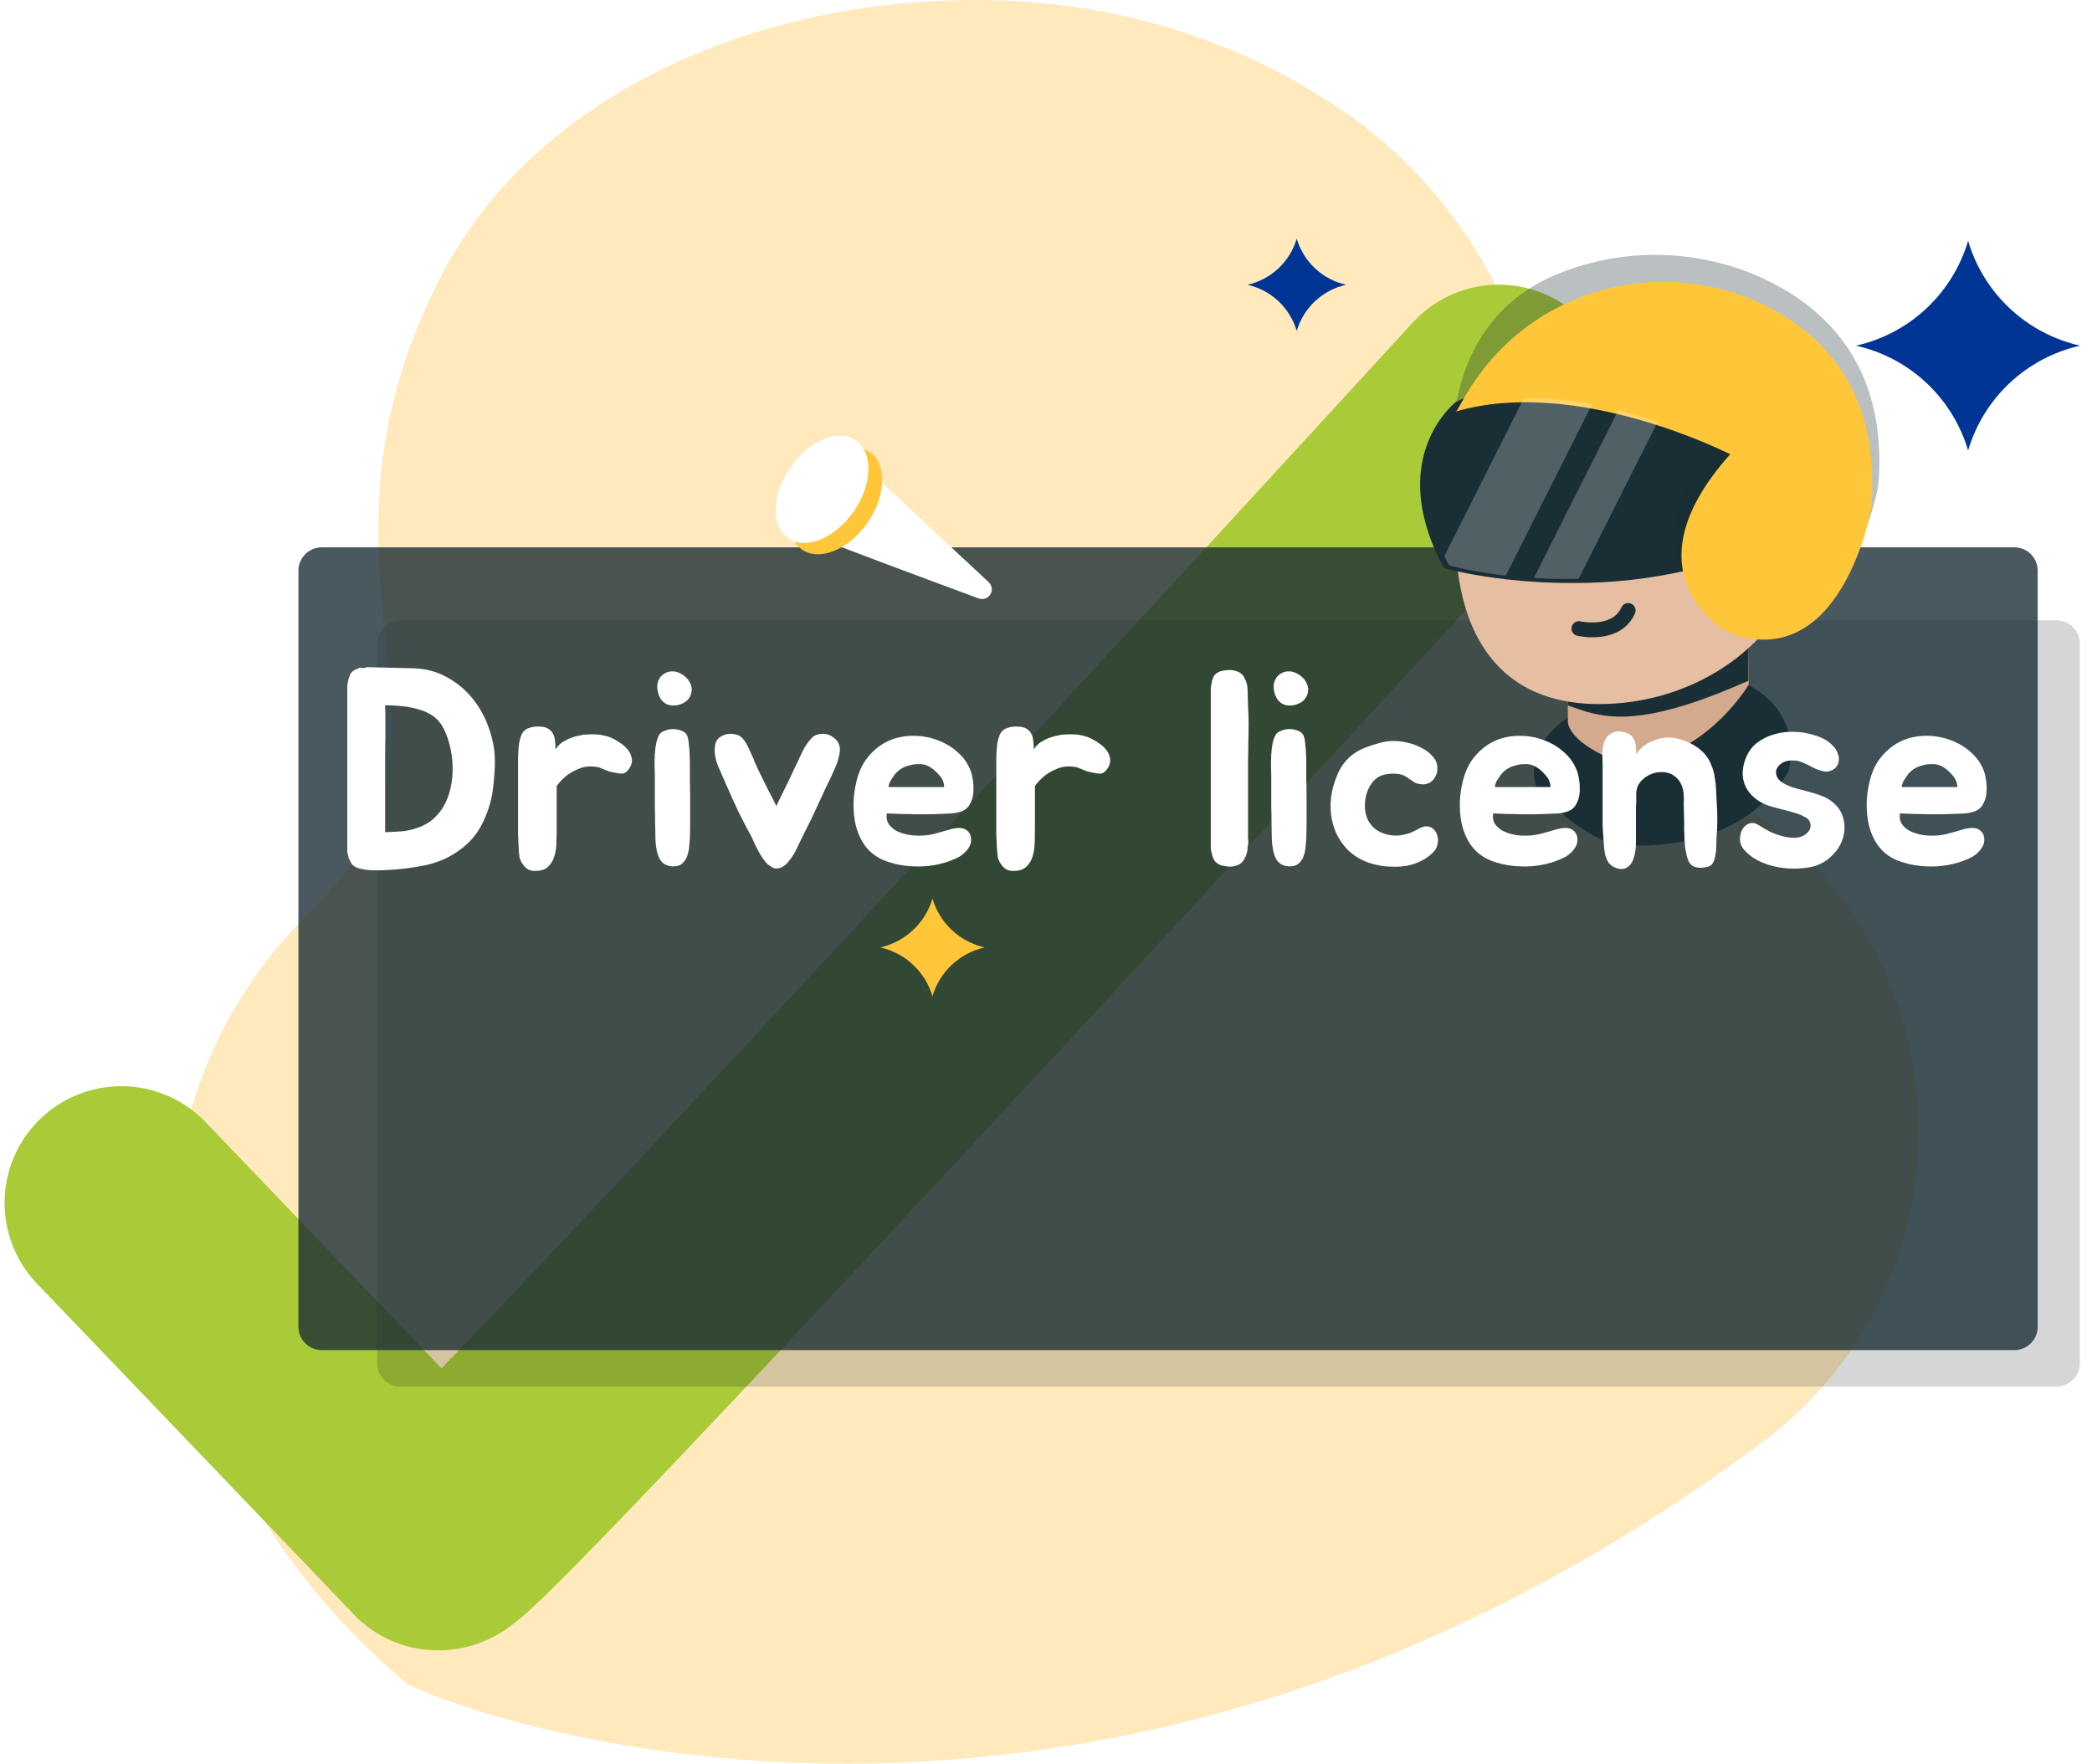 <svg width="172" height="145" viewBox="0 0 172 145" fill="none" xmlns="http://www.w3.org/2000/svg">
<path d="M33.418 138.39C34.617 139.392 87.437 161.693 145.288 118.276C145.288 118.276 145.756 117.932 146.53 117.274C163.46 102.843 160.792 75.941 141.406 65.027C134.15 60.942 128.432 45.959 126.744 35.198C125.095 24.684 119.304 15.234 110.533 9.211C101.763 3.187 89.272 -1.522 72.543 0.459C57.57 2.233 42.735 9.725 36.003 23.206C23.653 47.946 40.418 60.638 25.663 74.82C16.333 83.793 12.26 96.953 15.279 109.54C17.533 118.938 22.645 129.3 33.418 138.39Z" fill="#FFE9BD"/>
<path d="M9.973 98.899C9.973 98.899 35.02 125.027 36.012 126.091C37.003 127.156 123.229 33 123.229 33" stroke="#A9CB37" stroke-width="19.196" stroke-linecap="round"/>
<path d="M169.08 51H32.92C31.859 51 31 51.859 31 52.92V112.08C31 113.141 31.859 114 32.92 114H169.08C170.141 114 171 113.141 171 112.08V52.92C171 51.859 170.141 51 169.08 51Z" fill="#071114" fill-opacity="0.17"/>
<path d="M165.616 45H26.455C25.395 45 24.535 45.859 24.535 46.92V109.08C24.535 110.141 25.395 111 26.455 111H165.616C166.676 111 167.535 110.141 167.535 109.08V46.92C167.535 45.859 166.676 45 165.616 45Z" fill="#1A2E35" fill-opacity="0.79"/>
<path d="M143.785 63.458C138.842 67.437 128.904 64.944 128.904 64.944V54.231C131.964 50.259 143.699 52.376 143.699 52.376C143.699 52.376 143.768 54.897 143.781 56.903C143.791 58.185 143.781 59.258 143.708 59.327C143.702 59.331 143.791 63.454 143.785 63.458Z" fill="#D3AA8D"/>
<path d="M143.699 52.376C143.699 52.376 143.739 53.958 143.752 55.964C134.312 60.162 131.565 58.935 128.904 57.997V54.231C131.964 50.259 143.699 52.376 143.699 52.376Z" fill="#1A2E35"/>
<path d="M128.9 58.987C128.9 58.987 128.324 60.786 133.048 62.635C133.185 62.702 132.664 69.42 132.664 69.42C132.664 69.42 129.301 68.493 126.276 64.585C126.299 64.57 125.118 61.6 128.9 58.987Z" fill="#1A2E35"/>
<path d="M143.755 56.323C143.755 56.323 139.742 63.042 133.05 62.627C132.921 62.71 132.666 69.413 132.666 69.413C132.666 69.413 142.738 70.864 147.063 63.378C147.347 62.142 147.8 58.492 143.755 56.323Z" fill="#1A2E35"/>
<path d="M119.798 41.974C119.798 41.974 117.709 57.949 131.55 57.887C138.362 57.857 144.561 54.211 147.29 48.625C148.415 46.322 149.123 43.496 148.905 40.041C147.35 28.414 120.777 25.133 119.798 41.974Z" fill="#E6BEA1"/>
<path d="M139.795 46.633C136.813 47.397 133.755 47.827 130.679 47.916H130.404C129.101 47.95 127.865 47.927 126.717 47.867L126.358 47.846C125.455 47.794 124.611 47.718 123.839 47.629C123.553 47.599 123.277 47.564 123.01 47.528C120.403 47.182 118.787 46.731 118.698 46.677C118.553 46.405 118.414 46.136 118.288 45.871C117.717 44.718 117.29 43.498 117.015 42.241C115.729 36.121 119.685 33.062 119.685 33.062C120.291 32.752 120.922 32.495 121.572 32.294C122.833 31.908 124.138 31.683 125.455 31.626C127.035 31.555 128.618 31.639 130.181 31.877C130.669 31.948 131.157 32.031 131.638 32.125C132.341 32.259 133.036 32.415 133.717 32.587L133.998 32.66C135.119 32.954 136.201 33.284 137.219 33.632L137.535 33.741C140.009 34.6 142.413 35.645 144.728 36.868C144.728 36.868 139.637 46.428 139.795 46.633Z" fill="#1A2E35"/>
<g filter="url(#filter0_f_498_6005)">
<path d="M141.975 35.472C141.975 35.472 130.38 30.035 119.678 33.047C119.946 33.153 120.305 25.695 128.071 22.521C130.774 21.417 133.696 20.884 136.635 20.96C139.574 21.036 142.462 21.718 145.099 22.959C149.984 25.264 155.181 29.987 154.449 39.716C154.523 39.998 151.793 54.3 141.606 50.425C141.75 50.355 132.454 45.672 141.975 35.472Z" fill="#1A2E35" fill-opacity="0.3"/>
</g>
<g filter="url(#filter1_d_498_6005)">
<path d="M142.25 36.579C142.25 36.579 129.656 30.131 119.686 33.07C119.935 33.173 122.062 27.036 129.297 23.938C131.815 22.861 134.537 22.341 137.276 22.415C140.014 22.489 142.704 23.155 145.16 24.366C149.712 26.616 154.553 31.225 153.872 40.721C153.941 40.996 151.397 54.955 141.907 51.173C142.041 51.104 133.38 46.534 142.25 36.579Z" fill="#FFC63A"/>
</g>
<path d="M40.671 62.062C40.701 62.569 40.694 63.091 40.648 63.629C40.617 64.166 40.563 64.688 40.486 65.195C40.333 66.07 40.049 66.923 39.634 67.752C39.219 68.581 38.613 69.287 37.814 69.871C36.985 70.485 36.041 70.908 34.981 71.138C33.921 71.353 32.87 71.484 31.825 71.53C31.472 71.56 31.111 71.568 30.743 71.553C30.389 71.553 30.044 71.514 29.706 71.437C29.43 71.391 29.222 71.307 29.084 71.184C29.007 71.138 28.946 71.077 28.9 71C28.854 70.923 28.815 70.846 28.785 70.769C28.738 70.693 28.7 70.616 28.669 70.539C28.654 70.447 28.631 70.355 28.6 70.263C28.585 70.186 28.57 70.117 28.554 70.055C28.554 69.979 28.554 69.909 28.554 69.848V56.695C28.554 56.587 28.554 56.488 28.554 56.395C28.554 56.303 28.57 56.211 28.6 56.119C28.631 55.904 28.677 55.727 28.738 55.589C28.8 55.405 28.884 55.275 28.992 55.198C29.084 55.121 29.176 55.067 29.268 55.036C29.36 54.99 29.445 54.952 29.522 54.921C29.614 54.891 29.706 54.891 29.798 54.921C29.906 54.937 30.021 54.914 30.144 54.852L33.99 54.944C35.004 54.975 35.91 55.213 36.709 55.658C37.507 56.088 38.191 56.641 38.759 57.317C39.327 57.993 39.772 58.753 40.095 59.597C40.417 60.427 40.609 61.248 40.671 62.062ZM36.386 66.439C36.678 65.978 36.893 65.448 37.031 64.849C37.169 64.251 37.231 63.644 37.215 63.03C37.2 62.4 37.116 61.793 36.962 61.21C36.809 60.611 36.593 60.081 36.317 59.62C36.102 59.283 35.826 59.006 35.488 58.791C35.15 58.576 34.774 58.415 34.359 58.307C33.944 58.185 33.499 58.1 33.023 58.054C32.562 58.008 32.109 57.985 31.664 57.985C31.679 58.43 31.687 58.86 31.687 59.275C31.687 59.69 31.687 60.127 31.687 60.588C31.672 61.141 31.664 61.678 31.664 62.2C31.664 62.722 31.664 63.229 31.664 63.721V68.42C32.14 68.404 32.593 68.382 33.023 68.351C33.468 68.305 33.891 68.213 34.29 68.074C34.705 67.936 35.081 67.744 35.419 67.498C35.772 67.237 36.094 66.884 36.386 66.439ZM42.592 63.168C42.592 62.984 42.592 62.776 42.592 62.546C42.592 62.3 42.599 62.054 42.615 61.809C42.63 61.548 42.653 61.302 42.684 61.072C42.73 60.826 42.791 60.611 42.868 60.427C42.991 60.15 43.183 59.966 43.444 59.874C43.705 59.766 43.989 59.72 44.296 59.736C44.619 59.736 44.872 59.789 45.056 59.897C45.241 60.004 45.379 60.15 45.471 60.334C45.563 60.503 45.617 60.703 45.632 60.933C45.663 61.148 45.678 61.379 45.678 61.624C45.817 61.379 46.001 61.179 46.231 61.026C46.477 60.872 46.723 60.749 46.968 60.657C47.214 60.565 47.437 60.503 47.636 60.473C47.836 60.427 47.951 60.404 47.982 60.404C48.366 60.373 48.711 60.365 49.019 60.381C49.341 60.396 49.694 60.465 50.078 60.588C50.324 60.68 50.577 60.811 50.838 60.98C51.099 61.133 51.33 61.317 51.529 61.532C51.729 61.747 51.86 61.985 51.921 62.246C51.998 62.492 51.967 62.753 51.829 63.03C51.614 63.413 51.376 63.605 51.115 63.605C50.854 63.59 50.57 63.544 50.263 63.467C50.093 63.437 49.894 63.367 49.663 63.26C49.433 63.153 49.234 63.083 49.065 63.053C48.542 62.976 48.082 63.014 47.682 63.168C47.283 63.321 46.938 63.506 46.646 63.721C46.308 63.982 46.016 64.281 45.771 64.619V67.936C45.771 68.351 45.763 68.781 45.748 69.226C45.748 69.671 45.686 70.078 45.563 70.447C45.456 70.8 45.264 71.092 44.987 71.322C44.726 71.537 44.342 71.629 43.836 71.599C43.559 71.583 43.313 71.453 43.099 71.207C42.883 70.946 42.753 70.693 42.707 70.447C42.676 70.217 42.653 69.94 42.638 69.618C42.623 69.295 42.607 68.957 42.592 68.604C42.592 68.251 42.592 67.898 42.592 67.544C42.592 67.176 42.592 66.838 42.592 66.531V63.168ZM56.719 62.592C56.719 63.022 56.719 63.506 56.719 64.043C56.734 64.581 56.742 65.141 56.742 65.725C56.742 66.293 56.742 66.861 56.742 67.429C56.742 67.982 56.734 68.497 56.719 68.973C56.703 69.203 56.68 69.456 56.65 69.733C56.619 69.994 56.557 70.24 56.465 70.47C56.373 70.7 56.227 70.892 56.028 71.046C55.843 71.184 55.59 71.246 55.267 71.23C54.791 71.199 54.446 70.992 54.231 70.608C54.031 70.224 53.916 69.687 53.885 68.996C53.885 68.642 53.878 68.236 53.862 67.775C53.862 67.314 53.855 66.846 53.839 66.37C53.839 65.894 53.839 65.433 53.839 64.988C53.839 64.527 53.839 64.112 53.839 63.744C53.839 63.529 53.832 63.268 53.816 62.961C53.816 62.653 53.824 62.339 53.839 62.016C53.855 61.694 53.893 61.386 53.955 61.095C54.016 60.788 54.116 60.534 54.254 60.334C54.361 60.212 54.515 60.12 54.715 60.058C54.914 59.981 55.122 59.943 55.337 59.943C55.567 59.943 55.782 59.981 55.982 60.058C56.197 60.135 56.35 60.242 56.442 60.381C56.504 60.473 56.55 60.603 56.581 60.772C56.611 60.941 56.634 61.133 56.65 61.348C56.68 61.548 56.696 61.763 56.696 61.993C56.711 62.208 56.719 62.408 56.719 62.592ZM55.843 57.939C55.367 58.062 54.968 58.016 54.646 57.801C54.339 57.57 54.147 57.233 54.07 56.787C54.008 56.465 54.031 56.181 54.139 55.935C54.246 55.689 54.408 55.505 54.623 55.382C54.838 55.244 55.083 55.182 55.36 55.198C55.636 55.213 55.913 55.321 56.189 55.52C56.45 55.705 56.634 55.919 56.742 56.165C56.865 56.411 56.903 56.649 56.857 56.879C56.826 57.11 56.726 57.325 56.557 57.524C56.389 57.709 56.151 57.847 55.843 57.939ZM68.993 61.233C69.055 61.417 69.07 61.624 69.04 61.855C69.009 62.085 68.955 62.323 68.878 62.569C68.801 62.799 68.709 63.03 68.602 63.26C68.51 63.475 68.425 63.667 68.348 63.836C67.949 64.65 67.573 65.448 67.22 66.231C66.867 67.015 66.452 67.867 65.976 68.788C65.884 68.973 65.776 69.195 65.653 69.456C65.546 69.702 65.423 69.948 65.285 70.194C65.147 70.424 64.993 70.639 64.824 70.838C64.671 71.038 64.502 71.184 64.317 71.276C64.164 71.368 64.01 71.407 63.857 71.391C63.734 71.422 63.596 71.384 63.442 71.276C63.258 71.184 63.081 71.038 62.912 70.838C62.759 70.639 62.613 70.424 62.474 70.194C62.336 69.948 62.206 69.702 62.083 69.456C61.975 69.195 61.876 68.973 61.783 68.788C61.599 68.435 61.422 68.105 61.254 67.798C61.1 67.491 60.931 67.161 60.747 66.807C60.578 66.439 60.386 66.024 60.171 65.564C59.956 65.087 59.703 64.512 59.411 63.836C59.334 63.652 59.25 63.46 59.157 63.26C59.065 63.06 58.981 62.845 58.904 62.615C58.843 62.385 58.797 62.154 58.766 61.924C58.751 61.678 58.766 61.432 58.812 61.187C58.858 60.956 58.973 60.772 59.157 60.634C59.342 60.496 59.549 60.404 59.779 60.358C60.01 60.312 60.24 60.319 60.47 60.381C60.701 60.427 60.885 60.526 61.023 60.68C61.161 60.818 61.292 61.002 61.415 61.233C61.538 61.463 61.653 61.709 61.76 61.97C61.883 62.216 61.991 62.469 62.083 62.73C62.19 62.976 62.29 63.191 62.382 63.375C62.597 63.821 62.835 64.304 63.096 64.826C63.373 65.349 63.619 65.832 63.834 66.278C63.987 65.924 64.125 65.633 64.248 65.402C64.371 65.156 64.486 64.918 64.594 64.688C64.717 64.458 64.839 64.204 64.962 63.928C65.1 63.652 65.269 63.298 65.469 62.868C65.653 62.469 65.838 62.078 66.022 61.694C66.222 61.31 66.46 60.972 66.736 60.68C66.874 60.526 67.051 60.427 67.266 60.381C67.481 60.319 67.703 60.312 67.934 60.358C68.164 60.404 68.371 60.503 68.556 60.657C68.755 60.795 68.901 60.987 68.993 61.233ZM78.186 68.166C78.37 68.12 78.554 68.09 78.738 68.074C78.938 68.059 79.115 68.082 79.268 68.143C79.437 68.205 79.575 68.312 79.683 68.466C79.79 68.604 79.844 68.804 79.844 69.065C79.844 69.249 79.798 69.426 79.706 69.595C79.614 69.764 79.499 69.917 79.36 70.055C79.222 70.194 79.069 70.316 78.9 70.424C78.731 70.516 78.569 70.593 78.416 70.654C77.971 70.854 77.456 71.007 76.873 71.115C76.304 71.222 75.713 71.261 75.099 71.23C74.269 71.199 73.471 71.038 72.703 70.746C71.951 70.439 71.359 69.94 70.929 69.249C70.53 68.573 70.292 67.821 70.215 66.992C70.139 66.162 70.177 65.379 70.331 64.642C70.499 63.751 70.784 63.03 71.183 62.477C71.597 61.909 72.089 61.456 72.657 61.118C73.348 60.718 74.124 60.511 74.984 60.496C75.844 60.48 76.665 60.649 77.448 61.002C77.971 61.233 78.439 61.548 78.853 61.947C79.268 62.331 79.583 62.799 79.798 63.352C79.859 63.49 79.905 63.659 79.936 63.859C79.982 64.058 80.013 64.273 80.028 64.504C80.044 64.719 80.044 64.934 80.028 65.149C80.013 65.364 79.975 65.556 79.913 65.725C79.821 66.001 79.706 66.216 79.568 66.37C79.429 66.523 79.253 66.638 79.038 66.715C78.823 66.792 78.562 66.846 78.255 66.876C77.963 66.892 77.61 66.907 77.195 66.923C76.826 66.938 76.481 66.946 76.158 66.946C75.836 66.946 75.506 66.946 75.168 66.946C74.83 66.93 74.477 66.923 74.108 66.923C73.755 66.907 73.356 66.892 72.91 66.876C72.864 67.184 72.903 67.452 73.026 67.683C73.164 67.898 73.348 68.082 73.579 68.236C73.809 68.374 74.07 68.481 74.362 68.558C74.653 68.635 74.938 68.681 75.214 68.696C75.736 68.727 76.235 68.689 76.711 68.581C77.187 68.458 77.679 68.32 78.186 68.166ZM77.195 63.698C76.903 63.36 76.596 63.114 76.274 62.961C76.028 62.853 75.767 62.807 75.49 62.822C75.229 62.822 74.976 62.861 74.73 62.938C74.285 63.045 73.909 63.275 73.602 63.629C73.571 63.659 73.517 63.736 73.44 63.859C73.364 63.966 73.287 64.082 73.21 64.204C73.148 64.327 73.102 64.442 73.072 64.55C73.041 64.657 73.056 64.711 73.118 64.711H77.633C77.617 64.496 77.579 64.32 77.517 64.181C77.456 64.028 77.349 63.867 77.195 63.698ZM81.913 63.168C81.913 62.984 81.913 62.776 81.913 62.546C81.913 62.3 81.921 62.054 81.936 61.809C81.952 61.548 81.975 61.302 82.005 61.072C82.052 60.826 82.113 60.611 82.19 60.427C82.313 60.15 82.505 59.966 82.766 59.874C83.027 59.766 83.311 59.72 83.618 59.736C83.941 59.736 84.194 59.789 84.378 59.897C84.562 60.004 84.701 60.15 84.793 60.334C84.885 60.503 84.939 60.703 84.954 60.933C84.985 61.148 85 61.379 85 61.624C85.138 61.379 85.323 61.179 85.553 61.026C85.799 60.872 86.044 60.749 86.29 60.657C86.536 60.565 86.758 60.503 86.958 60.473C87.158 60.427 87.273 60.404 87.304 60.404C87.688 60.373 88.033 60.365 88.34 60.381C88.663 60.396 89.016 60.465 89.4 60.588C89.645 60.68 89.899 60.811 90.16 60.98C90.421 61.133 90.651 61.317 90.851 61.532C91.051 61.747 91.181 61.985 91.243 62.246C91.319 62.492 91.289 62.753 91.15 63.03C90.936 63.413 90.697 63.605 90.436 63.605C90.175 63.59 89.891 63.544 89.584 63.467C89.415 63.437 89.216 63.367 88.985 63.26C88.755 63.153 88.555 63.083 88.386 63.053C87.864 62.976 87.403 63.014 87.004 63.168C86.605 63.321 86.259 63.506 85.968 63.721C85.63 63.982 85.338 64.281 85.092 64.619V67.936C85.092 68.351 85.085 68.781 85.069 69.226C85.069 69.671 85.008 70.078 84.885 70.447C84.777 70.8 84.585 71.092 84.309 71.322C84.048 71.537 83.664 71.629 83.157 71.599C82.881 71.583 82.635 71.453 82.42 71.207C82.205 70.946 82.075 70.693 82.029 70.447C81.998 70.217 81.975 69.94 81.96 69.618C81.944 69.295 81.929 68.957 81.913 68.604C81.913 68.251 81.913 67.898 81.913 67.544C81.913 67.176 81.913 66.838 81.913 66.531V63.168ZM102.613 69.48C102.597 69.556 102.582 69.633 102.567 69.71C102.567 69.771 102.567 69.84 102.567 69.917L102.428 70.401C102.398 70.462 102.375 70.501 102.359 70.516L102.29 70.654C102.213 70.823 102.075 70.961 101.876 71.069C101.507 71.253 101.115 71.299 100.701 71.207C100.44 71.176 100.232 71.1 100.079 70.977C99.925 70.869 99.818 70.739 99.756 70.585C99.695 70.432 99.649 70.278 99.618 70.124C99.572 69.971 99.549 69.833 99.549 69.71V56.81C99.549 56.703 99.549 56.611 99.549 56.534C99.564 56.442 99.58 56.357 99.595 56.28C99.611 56.173 99.626 56.081 99.641 56.004C99.672 55.927 99.703 55.843 99.733 55.751C99.779 55.597 99.864 55.474 99.987 55.382C100.171 55.244 100.348 55.167 100.517 55.152C100.624 55.121 100.724 55.106 100.816 55.106C100.908 55.09 101.016 55.083 101.139 55.083C101.354 55.083 101.599 55.144 101.876 55.267C102.091 55.39 102.244 55.559 102.336 55.774C102.49 56.081 102.567 56.365 102.567 56.626C102.582 56.779 102.59 57.01 102.59 57.317C102.605 57.624 102.613 57.854 102.613 58.008V58.1C102.643 58.592 102.659 59.068 102.659 59.528C102.659 59.974 102.651 60.465 102.636 61.002C102.636 61.525 102.628 62.031 102.613 62.523C102.613 62.999 102.613 63.475 102.613 63.951V68.788C102.613 68.85 102.613 68.911 102.613 68.973C102.628 69.019 102.636 69.073 102.636 69.134C102.636 69.287 102.628 69.403 102.613 69.48ZM107.4 62.592C107.4 63.022 107.4 63.506 107.4 64.043C107.416 64.581 107.424 65.141 107.424 65.725C107.424 66.293 107.424 66.861 107.424 67.429C107.424 67.982 107.416 68.497 107.4 68.973C107.385 69.203 107.362 69.456 107.331 69.733C107.301 69.994 107.239 70.24 107.147 70.47C107.055 70.7 106.909 70.892 106.709 71.046C106.525 71.184 106.272 71.246 105.949 71.23C105.473 71.199 105.128 70.992 104.913 70.608C104.713 70.224 104.598 69.687 104.567 68.996C104.567 68.642 104.559 68.236 104.544 67.775C104.544 67.314 104.536 66.846 104.521 66.37C104.521 65.894 104.521 65.433 104.521 64.988C104.521 64.527 104.521 64.112 104.521 63.744C104.521 63.529 104.513 63.268 104.498 62.961C104.498 62.653 104.506 62.339 104.521 62.016C104.536 61.694 104.575 61.386 104.636 61.095C104.698 60.788 104.798 60.534 104.936 60.334C105.043 60.212 105.197 60.12 105.396 60.058C105.596 59.981 105.803 59.943 106.018 59.943C106.249 59.943 106.464 59.981 106.663 60.058C106.878 60.135 107.032 60.242 107.124 60.381C107.185 60.473 107.232 60.603 107.262 60.772C107.293 60.941 107.316 61.133 107.331 61.348C107.362 61.548 107.377 61.763 107.377 61.993C107.393 62.208 107.4 62.408 107.4 62.592ZM106.525 57.939C106.049 58.062 105.65 58.016 105.327 57.801C105.02 57.57 104.828 57.233 104.751 56.787C104.69 56.465 104.713 56.181 104.821 55.935C104.928 55.689 105.089 55.505 105.304 55.382C105.519 55.244 105.765 55.182 106.041 55.198C106.318 55.213 106.594 55.321 106.871 55.52C107.132 55.705 107.316 55.919 107.424 56.165C107.546 56.411 107.585 56.649 107.539 56.879C107.508 57.11 107.408 57.325 107.239 57.524C107.07 57.709 106.832 57.847 106.525 57.939ZM117.994 62.454C118.116 62.669 118.178 62.899 118.178 63.145C118.193 63.391 118.139 63.621 118.017 63.836C117.878 64.112 117.679 64.304 117.418 64.412C117.172 64.504 116.896 64.512 116.588 64.435C116.45 64.404 116.327 64.35 116.22 64.273C116.112 64.197 115.997 64.12 115.874 64.043C115.767 63.951 115.636 63.867 115.483 63.79C115.345 63.713 115.16 63.659 114.93 63.629C114.7 63.598 114.446 63.598 114.17 63.629C113.909 63.659 113.671 63.721 113.456 63.813C113.118 63.982 112.849 64.243 112.649 64.596C112.45 64.934 112.319 65.302 112.258 65.702C112.196 66.086 112.204 66.477 112.281 66.876C112.373 67.276 112.542 67.614 112.788 67.89C112.972 68.105 113.21 68.282 113.502 68.42C113.809 68.558 114.101 68.642 114.377 68.673C114.638 68.704 114.899 68.704 115.16 68.673C115.421 68.627 115.675 68.566 115.92 68.489C116.105 68.412 116.312 68.312 116.542 68.189C116.773 68.051 116.995 67.967 117.21 67.936C117.487 67.936 117.702 68.013 117.855 68.166C118.009 68.305 118.116 68.481 118.178 68.696C118.239 68.896 118.247 69.111 118.201 69.341C118.17 69.572 118.086 69.771 117.947 69.94C117.763 70.171 117.502 70.393 117.164 70.608C116.826 70.808 116.504 70.954 116.197 71.046C115.828 71.169 115.414 71.238 114.953 71.253C114.508 71.269 114.085 71.253 113.686 71.207C113.502 71.176 113.31 71.138 113.11 71.092C112.91 71.046 112.719 70.992 112.534 70.931C111.859 70.685 111.29 70.339 110.83 69.894C110.384 69.433 110.039 68.919 109.793 68.351C109.563 67.782 109.432 67.176 109.401 66.531C109.371 65.886 109.448 65.249 109.632 64.619C109.801 64.02 110.008 63.513 110.254 63.099C110.515 62.684 110.814 62.346 111.152 62.085C111.505 61.809 111.897 61.594 112.327 61.44C112.757 61.271 113.233 61.125 113.755 61.002C114.293 60.895 114.861 60.895 115.46 61.002C116.059 61.11 116.596 61.31 117.072 61.602C117.441 61.801 117.748 62.085 117.994 62.454ZM128.035 68.166C128.219 68.12 128.403 68.09 128.588 68.074C128.787 68.059 128.964 68.082 129.118 68.143C129.286 68.205 129.425 68.312 129.532 68.466C129.64 68.604 129.693 68.804 129.693 69.065C129.693 69.249 129.647 69.426 129.555 69.595C129.463 69.764 129.348 69.917 129.21 70.055C129.071 70.194 128.918 70.316 128.749 70.424C128.58 70.516 128.419 70.593 128.265 70.654C127.82 70.854 127.305 71.007 126.722 71.115C126.154 71.222 125.562 71.261 124.948 71.23C124.119 71.199 123.32 71.038 122.553 70.746C121.8 70.439 121.209 69.94 120.779 69.249C120.38 68.573 120.142 67.821 120.065 66.992C119.988 66.162 120.026 65.379 120.18 64.642C120.349 63.751 120.633 63.03 121.032 62.477C121.447 61.909 121.938 61.456 122.506 61.118C123.198 60.718 123.973 60.511 124.833 60.496C125.693 60.48 126.515 60.649 127.298 61.002C127.82 61.233 128.288 61.548 128.703 61.947C129.118 62.331 129.432 62.799 129.647 63.352C129.709 63.49 129.755 63.659 129.786 63.859C129.832 64.058 129.862 64.273 129.878 64.504C129.893 64.719 129.893 64.934 129.878 65.149C129.862 65.364 129.824 65.556 129.763 65.725C129.67 66.001 129.555 66.216 129.417 66.37C129.279 66.523 129.102 66.638 128.887 66.715C128.672 66.792 128.411 66.846 128.104 66.876C127.812 66.892 127.459 66.907 127.044 66.923C126.676 66.938 126.33 66.946 126.008 66.946C125.685 66.946 125.355 66.946 125.017 66.946C124.679 66.93 124.326 66.923 123.958 66.923C123.604 66.907 123.205 66.892 122.76 66.876C122.714 67.184 122.752 67.452 122.875 67.683C123.013 67.898 123.198 68.082 123.428 68.236C123.658 68.374 123.919 68.481 124.211 68.558C124.503 68.635 124.787 68.681 125.063 68.696C125.585 68.727 126.085 68.689 126.561 68.581C127.037 68.458 127.528 68.32 128.035 68.166ZM127.044 63.698C126.753 63.36 126.445 63.114 126.123 62.961C125.877 62.853 125.616 62.807 125.34 62.822C125.079 62.822 124.825 62.861 124.58 62.938C124.134 63.045 123.758 63.275 123.451 63.629C123.42 63.659 123.366 63.736 123.29 63.859C123.213 63.966 123.136 64.082 123.059 64.204C122.998 64.327 122.952 64.442 122.921 64.55C122.89 64.657 122.906 64.711 122.967 64.711H127.482C127.467 64.496 127.428 64.32 127.367 64.181C127.305 64.028 127.198 63.867 127.044 63.698ZM131.763 63.099C131.763 62.745 131.755 62.369 131.74 61.97C131.74 61.571 131.809 61.21 131.947 60.887C132.07 60.596 132.27 60.388 132.546 60.265C132.838 60.127 133.122 60.096 133.398 60.173C133.675 60.219 133.89 60.304 134.043 60.427C134.197 60.55 134.304 60.695 134.366 60.864C134.443 61.018 134.489 61.202 134.504 61.417C134.519 61.617 134.535 61.816 134.55 62.016C134.704 61.74 134.896 61.517 135.126 61.348C135.356 61.179 135.594 61.041 135.84 60.933C136.086 60.826 136.316 60.749 136.531 60.703C136.761 60.657 136.938 60.634 137.061 60.634C137.644 60.634 138.22 60.764 138.788 61.026C139.372 61.271 139.856 61.624 140.24 62.085C140.455 62.362 140.616 62.653 140.723 62.961C140.846 63.252 140.931 63.559 140.977 63.882C141.038 64.204 141.077 64.535 141.092 64.872C141.107 65.195 141.123 65.525 141.138 65.863C141.215 66.846 141.215 67.821 141.138 68.788C141.123 68.988 141.115 69.218 141.115 69.48C141.115 69.74 141.092 70.002 141.046 70.263C141.015 70.508 140.946 70.731 140.839 70.931C140.746 71.115 140.585 71.23 140.355 71.276C140.032 71.353 139.764 71.368 139.549 71.322C139.349 71.292 139.188 71.222 139.065 71.115C138.942 71.007 138.85 70.869 138.788 70.7C138.727 70.531 138.673 70.339 138.627 70.124C138.597 69.956 138.566 69.764 138.535 69.549C138.52 69.318 138.504 69.088 138.489 68.858C138.489 68.627 138.481 68.404 138.466 68.189C138.466 67.959 138.466 67.752 138.466 67.567C138.466 67.276 138.458 66.953 138.443 66.6C138.428 66.247 138.428 65.917 138.443 65.61C138.443 64.888 138.251 64.343 137.867 63.974C137.499 63.59 136.992 63.429 136.347 63.49C135.855 63.552 135.425 63.751 135.057 64.089C134.688 64.412 134.512 64.834 134.527 65.356C134.527 65.556 134.527 65.74 134.527 65.909C134.527 66.078 134.519 66.247 134.504 66.416C134.504 66.585 134.504 66.769 134.504 66.969C134.504 67.168 134.504 67.391 134.504 67.637C134.504 68.143 134.504 68.681 134.504 69.249C134.504 69.802 134.435 70.255 134.297 70.608C134.174 70.977 133.966 71.23 133.675 71.368C133.383 71.507 133.037 71.468 132.638 71.253C132.469 71.161 132.331 71.038 132.223 70.885C132.131 70.716 132.055 70.539 131.993 70.355C131.947 70.171 131.916 69.986 131.901 69.802C131.886 69.602 131.87 69.418 131.855 69.249C131.809 68.742 131.778 68.274 131.763 67.844C131.763 67.399 131.763 66.923 131.763 66.416V63.099ZM148.56 67.268C148.268 67.084 147.938 66.938 147.57 66.83C147.217 66.723 146.848 66.623 146.464 66.531C146.095 66.439 145.735 66.339 145.381 66.231C145.028 66.109 144.706 65.94 144.414 65.725C143.784 65.249 143.416 64.665 143.308 63.974C143.216 63.268 143.37 62.561 143.769 61.855C143.984 61.486 144.268 61.187 144.621 60.956C144.974 60.711 145.358 60.526 145.773 60.404C146.203 60.265 146.641 60.189 147.086 60.173C147.531 60.158 147.954 60.181 148.353 60.242C148.614 60.288 148.89 60.358 149.182 60.45C149.474 60.526 149.743 60.634 149.988 60.772C150.249 60.91 150.48 61.087 150.679 61.302C150.894 61.502 151.048 61.755 151.14 62.062C151.202 62.262 151.209 62.454 151.163 62.638C151.132 62.822 151.056 62.976 150.933 63.099C150.825 63.222 150.679 63.314 150.495 63.375C150.326 63.437 150.142 63.452 149.942 63.421C149.712 63.375 149.497 63.306 149.297 63.214C149.098 63.122 148.898 63.022 148.698 62.914C148.499 62.807 148.291 62.715 148.076 62.638C147.877 62.561 147.662 62.523 147.432 62.523C147.078 62.508 146.787 62.569 146.556 62.707C146.326 62.845 146.165 63.014 146.072 63.214C145.996 63.413 146.003 63.629 146.095 63.859C146.203 64.089 146.418 64.289 146.74 64.458C147.032 64.611 147.355 64.734 147.708 64.826C148.061 64.918 148.407 65.011 148.745 65.103C149.098 65.195 149.436 65.302 149.758 65.425C150.096 65.548 150.395 65.717 150.656 65.932C151.163 66.347 151.47 66.83 151.578 67.383C151.701 67.936 151.67 68.481 151.486 69.019C151.301 69.556 150.979 70.032 150.518 70.447C150.073 70.862 149.543 71.138 148.929 71.276C148.483 71.368 148 71.414 147.478 71.414C146.971 71.414 146.464 71.361 145.957 71.253C145.466 71.146 144.99 70.977 144.529 70.746C144.084 70.516 143.707 70.224 143.4 69.871C143.185 69.625 143.07 69.349 143.055 69.042C143.055 68.719 143.116 68.443 143.239 68.213C143.377 67.967 143.569 67.798 143.815 67.706C144.061 67.614 144.337 67.667 144.644 67.867C144.89 68.036 145.182 68.205 145.52 68.374C145.857 68.527 146.195 68.65 146.533 68.742C146.871 68.835 147.193 68.88 147.501 68.88C147.823 68.88 148.1 68.811 148.33 68.673C148.668 68.458 148.844 68.213 148.86 67.936C148.875 67.644 148.775 67.422 148.56 67.268ZM161.485 68.166C161.67 68.12 161.854 68.09 162.038 68.074C162.238 68.059 162.414 68.082 162.568 68.143C162.737 68.205 162.875 68.312 162.983 68.466C163.09 68.604 163.144 68.804 163.144 69.065C163.144 69.249 163.098 69.426 163.006 69.595C162.913 69.764 162.798 69.917 162.66 70.055C162.522 70.194 162.368 70.316 162.199 70.424C162.03 70.516 161.869 70.593 161.716 70.654C161.27 70.854 160.756 71.007 160.172 71.115C159.604 71.222 159.013 71.261 158.399 71.23C157.569 71.199 156.771 71.038 156.003 70.746C155.25 70.439 154.659 69.94 154.229 69.249C153.83 68.573 153.592 67.821 153.515 66.992C153.438 66.162 153.477 65.379 153.63 64.642C153.799 63.751 154.083 63.03 154.483 62.477C154.897 61.909 155.389 61.456 155.957 61.118C156.648 60.718 157.423 60.511 158.283 60.496C159.143 60.48 159.965 60.649 160.748 61.002C161.27 61.233 161.739 61.548 162.153 61.947C162.568 62.331 162.883 62.799 163.098 63.352C163.159 63.49 163.205 63.659 163.236 63.859C163.282 64.058 163.313 64.273 163.328 64.504C163.343 64.719 163.343 64.934 163.328 65.149C163.313 65.364 163.274 65.556 163.213 65.725C163.121 66.001 163.006 66.216 162.867 66.37C162.729 66.523 162.553 66.638 162.338 66.715C162.123 66.792 161.861 66.846 161.554 66.876C161.263 66.892 160.909 66.907 160.495 66.923C160.126 66.938 159.781 66.946 159.458 66.946C159.136 66.946 158.806 66.946 158.468 66.946C158.13 66.93 157.777 66.923 157.408 66.923C157.055 66.907 156.656 66.892 156.21 66.876C156.164 67.184 156.203 67.452 156.325 67.683C156.464 67.898 156.648 68.082 156.878 68.236C157.109 68.374 157.37 68.481 157.661 68.558C157.953 68.635 158.237 68.681 158.514 68.696C159.036 68.727 159.535 68.689 160.011 68.581C160.487 68.458 160.978 68.32 161.485 68.166ZM160.495 63.698C160.203 63.36 159.896 63.114 159.573 62.961C159.328 62.853 159.067 62.807 158.79 62.822C158.529 62.822 158.276 62.861 158.03 62.938C157.585 63.045 157.208 63.275 156.901 63.629C156.871 63.659 156.817 63.736 156.74 63.859C156.663 63.966 156.586 64.082 156.51 64.204C156.448 64.327 156.402 64.442 156.371 64.55C156.341 64.657 156.356 64.711 156.418 64.711H160.932C160.917 64.496 160.879 64.32 160.817 64.181C160.756 64.028 160.648 63.867 160.495 63.698Z" fill="white"/>
<path d="M80.954 77.894C79.946 78.12 79.017 78.611 78.263 79.316C77.509 80.021 76.958 80.915 76.665 81.906C76.373 80.916 75.822 80.022 75.068 79.317C74.314 78.611 73.386 78.12 72.379 77.894C73.386 77.667 74.314 77.176 75.067 76.47C75.821 75.765 76.373 74.871 76.665 73.882C76.958 74.872 77.51 75.766 78.264 76.471C79.018 77.176 79.947 77.667 80.954 77.894Z" fill="#FFC63A"/>
<path d="M110.667 23.413C109.715 23.627 108.838 24.091 108.125 24.758C107.413 25.424 106.892 26.269 106.615 27.204C106.338 26.269 105.817 25.425 105.105 24.758C104.393 24.092 103.516 23.628 102.564 23.413C103.516 23.2 104.393 22.736 105.105 22.07C105.817 21.404 106.338 20.559 106.615 19.624C106.891 20.559 107.413 21.404 108.125 22.07C108.838 22.736 109.715 23.2 110.667 23.413Z" fill="#003595"/>
<path d="M171.028 28.42C168.863 28.905 166.867 29.96 165.247 31.475C163.627 32.99 162.442 34.911 161.814 37.039C161.185 34.911 159.999 32.991 158.379 31.476C156.759 29.96 154.764 28.905 152.6 28.42C154.764 27.933 156.759 26.878 158.378 25.363C159.998 23.848 161.184 21.928 161.814 19.801C162.443 21.928 163.628 23.848 165.248 25.364C166.868 26.879 168.863 27.934 171.028 28.42Z" fill="#003595"/>
<path d="M129.633 52.261C129.485 52.215 129.36 52.114 129.284 51.978C129.207 51.843 129.186 51.684 129.223 51.533C129.261 51.382 129.354 51.252 129.485 51.168C129.615 51.084 129.773 51.053 129.926 51.081C129.959 51.09 132.54 51.655 133.311 49.939C133.378 49.792 133.5 49.678 133.651 49.621C133.802 49.563 133.969 49.569 134.116 49.635C134.264 49.702 134.378 49.824 134.435 49.975C134.492 50.126 134.487 50.293 134.421 50.44C133.236 53.071 129.796 52.3 129.651 52.265L129.633 52.261Z" fill="#1A2E35"/>
<g opacity="0.24">
<path d="M130.907 33.225L123.804 47.326C123.548 47.297 123.297 47.266 123.05 47.234C120.679 46.919 119.211 46.509 119.128 46.466C118.996 46.219 118.869 45.973 118.744 45.733L125.271 32.776C126.707 32.712 128.147 32.788 129.569 33.004C130.031 33.064 130.475 33.139 130.907 33.225Z" fill="white"/>
</g>
<g opacity="0.24">
<path d="M136.281 34.696L129.795 47.587C128.609 47.618 127.492 47.587 126.44 47.543L126.113 47.524L133.064 33.703C134.083 33.972 135.068 34.279 135.993 34.588C136.089 34.628 136.183 34.661 136.281 34.696Z" fill="white"/>
</g>
<path d="M71.7 38.928L81.275 47.852C81.415 47.977 81.507 48.147 81.535 48.333C81.562 48.519 81.523 48.708 81.425 48.868C81.327 49.029 81.176 49.149 80.998 49.209C80.82 49.269 80.626 49.264 80.451 49.196C75.706 47.441 68.108 44.621 68.004 44.487C67.851 44.283 71.7 38.928 71.7 38.928Z" fill="white"/>
<path d="M71.327 42.973C72.864 40.755 72.943 38.15 71.505 37.153C70.067 36.157 67.656 37.148 66.12 39.366C64.583 41.584 64.504 44.189 65.942 45.185C67.379 46.181 69.791 45.191 71.327 42.973Z" fill="#FFC63A"/>
<path d="M70.194 42.042C68.658 44.261 66.245 45.251 64.807 44.255C63.369 43.259 63.45 40.654 64.986 38.435C66.521 36.216 68.934 35.225 70.372 36.222C71.81 37.218 71.729 39.825 70.194 42.042Z" fill="white"/>
<defs>
<filter id="filter0_f_498_6005" x="118.91" y="20.185" width="36.376" height="31.673" filterUnits="userSpaceOnUse" color-interpolation-filters="sRGB">
<feFlood flood-opacity="0" result="BackgroundImageFix"/>
<feBlend mode="normal" in="SourceGraphic" in2="BackgroundImageFix" result="shape"/>
<feGaussianBlur stdDeviation="0.384" result="effect1_foregroundBlur_498_6005"/>
</filter>
<filter id="filter1_d_498_6005" x="118.918" y="22.408" width="35.786" height="30.95" filterUnits="userSpaceOnUse" color-interpolation-filters="sRGB">
<feFlood flood-opacity="0" result="BackgroundImageFix"/>
<feColorMatrix in="SourceAlpha" type="matrix" values="0 0 0 0 0 0 0 0 0 0 0 0 0 0 0 0 0 0 127 0" result="hardAlpha"/>
<feOffset dy="0.768"/>
<feGaussianBlur stdDeviation="0.384"/>
<feComposite in2="hardAlpha" operator="out"/>
<feColorMatrix type="matrix" values="0 0 0 0 0 0 0 0 0 0 0 0 0 0 0 0 0 0 0.25 0"/>
<feBlend mode="normal" in2="BackgroundImageFix" result="effect1_dropShadow_498_6005"/>
<feBlend mode="normal" in="SourceGraphic" in2="effect1_dropShadow_498_6005" result="shape"/>
</filter>
</defs>
</svg>
